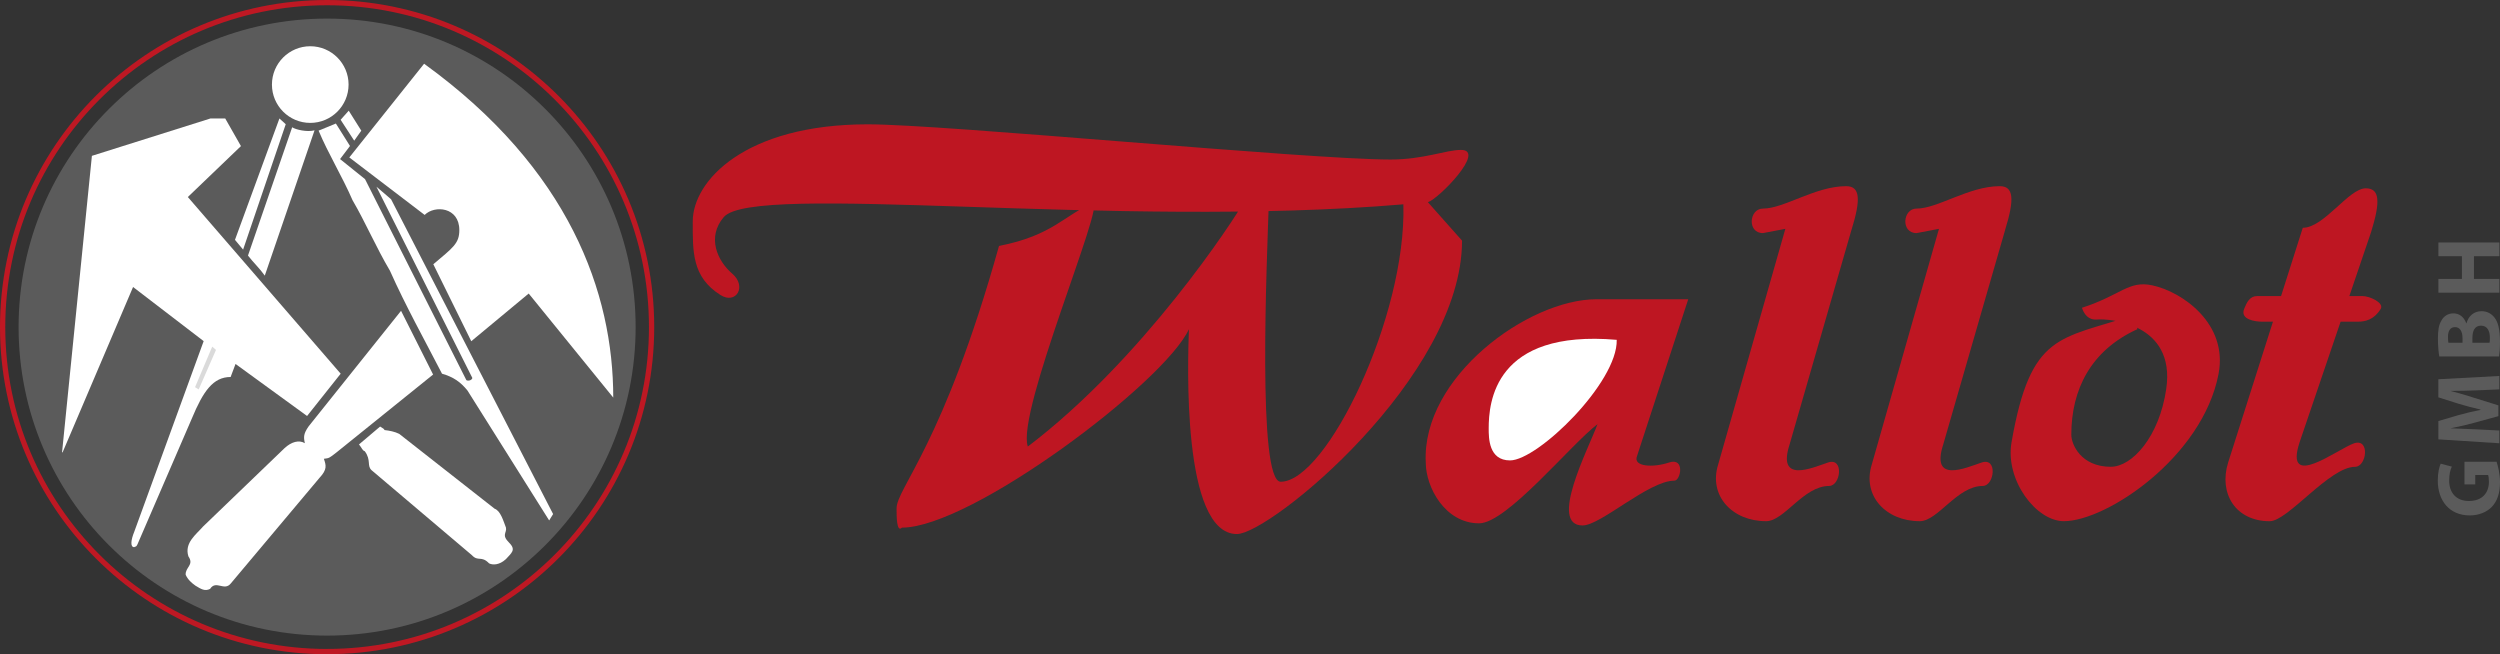 <?xml version="1.0" encoding="UTF-8"?> <svg xmlns="http://www.w3.org/2000/svg" id="Ebene_2" data-name="Ebene 2" viewBox="0 0 949.37 248.43"><rect x="0" y="0" width="949.37" height="248.43" fill="#333333" stroke="none"/><defs><style> .cls-1 { fill: none; stroke: #be1823; stroke-width: 2px; } .cls-2 { fill: #5b5b5b; } .cls-2, .cls-3, .cls-4, .cls-5 { stroke-width: 0px; } .cls-3 { fill: #dadada; } .cls-4 { fill: #be1622; } .cls-5 { fill: #fff; } </style></defs><g id="Ebene_1-2" data-name="Ebene 1"><g><g><path class="cls-4" d="M541.43,175.64c-1.62-32.41,38.89-62,64.83-62h34.84l-19.45,59.57c-1.61,4.05,6.08,4.46,12.16,2.43,6.15-2.06,4.46,6.89,2.03,6.89-9.73,0-27.96,17.01-34.85,17.01-12.96,0,2.03-28.77,5.68-38.48-10.14,7.69-34.45,37.67-44.98,37.67-12.97,0-20.26-13.77-20.26-23.09"></path><path class="cls-4" d="M703.09,87.31l-23.49,81.44c-4.86,15,8.5,8.92,14.59,6.89,6.14-2.06,4.85,8.9.4,8.9-9.73,0-17.01,13.38-23.91,13.38-12.96,0-21.88-9.73-18.23-21.47l25.53-89.55-8.51,1.62c-6.08,0-5.26-9.31,0-9.31,8.1,0,19.86-8.51,31.61-8.51,5.27,0,5.67,4.86,2.02,16.6"></path><path class="cls-4" d="M761.45,87.31l-23.5,81.44c-4.87,15,8.5,8.92,14.58,6.89,6.15-2.06,4.87,8.9.4,8.9-9.73,0-17.01,13.38-23.9,13.38-12.97,0-21.88-9.73-18.24-21.47l25.53-89.55-8.52,1.62c-6.07,0-5.26-9.31,0-9.31,8.1,0,19.87-8.51,31.61-8.51,5.28,0,5.66,4.86,2.03,16.6"></path><path class="cls-5" d="M565.33,162.68c0-9.73,2.02-37.67,48.62-33.63.4,16.2-29.99,45.79-40.52,45.79-8.11,0-8.1-8.49-8.1-12.16"></path><path class="cls-4" d="M542.24,76.78c4.05-1.21,22.29-19.85,12.56-19.85-5.67,0-14.18,3.65-26.74,3.65-31.61,0-169.3-13.37-198.54-13.37-46.6,0-66.45,21.47-66.45,36.87,0,11.34-.39,21.07,10.54,27.96,5.9,3.71,10.13-3.25,4.46-8.12-5.67-4.85-9.72-13.84-3.24-21.46,11.34-13.37,148.3,4.46,258.1-4.87,1.22,42.55-29.18,105.35-46.59,105.35-8.92,0-5.27-83.06-4.46-107.37,0-6.88-5.26-6.48-9.32.81-4.05,7.29-38.49,59.97-82.25,93.2-4.46-12.98,29.58-92.79,24.72-92.39-10.95,4.45-15,12.15-35.66,16.21-21.08,75.36-38.9,91.97-38.9,99.68,0,2.83,0,9.32,2.02,7.29,26.34,0,99.68-55.1,109-75.36-.41,11.74-2.84,77.79,18.23,77.79,12.56,0,85.49-59.56,85.49-111.43l-12.96-14.58Z"></path><path class="cls-4" d="M790.62,116.88c14.99-4.86,17.63-10.47,26.75-8.51,11.33,2.43,28.79,14.54,25.12,33.63-6.07,31.62-42.55,55.92-58.76,55.92-10.52,0-22.36-15.59-19.85-29.99,7.29-41.73,18.24-38.9,46.2-48.21l1.62,5.27c-17.83,8.1-25.12,23.09-25.12,40.11,0,3.65,3.64,12.16,14.99,12.16,8.1,0,18.42-11.38,21.06-29.58,3.65-25.12-21.87-26.75-26.33-26.34-4.46.4-5.67-4.46-5.67-4.46"></path><path class="cls-4" d="M897.18,112.43h-5.02l8.26-24.31c3.65-11.75,3.24-16.61-2.02-16.61-6.49,0-15.81,14.99-23.92,14.99l-8.25,25.94h-9.16c-2.69,0-3.87,2.37-4.86,4.86-1.62,4.06,4.19,4.86,6.88,4.86h4.06l-17.02,53.49c-3.65,11.75,2.83,22.28,15.79,22.28,6.89,0,22.69-20.66,32.42-20.66,4.44,0,5.74-10.96-.4-8.92-6.08,2.03-26.75,18.23-20.67-.41l15.57-45.79h6.72c2.68,0,6.07-.8,8.51-4.86,1.38-2.3-4.21-4.86-6.89-4.86"></path><path class="cls-2" d="M948.06,175.33c.55,1.61,1.31,4.67,1.31,7.73,0,4.22-1.06,7.28-3.09,9.41-2.03,2.1-5.06,3.26-8.45,3.26-7.69-.03-12.09-5.63-12.09-13.22,0-2.99.58-5.29,1.1-6.42l4.23,1.1c-.58,1.27-1,2.82-1,5.36,0,4.36,2.48,7.7,7.49,7.7s7.6-3.02,7.6-7.31c0-1.17-.14-2.13-.31-2.55h-4.88v3.57h-4.09v-8.62h12.2Z"></path><path class="cls-2" d="M940.26,148.24c-2.77.1-6.12.2-9.52.2v.06c2.96.76,6.25,1.72,8.97,2.62l9.04,2.82v4.09l-8.97,2.47c-2.71.77-5.98,1.52-9.04,2.1v.06c3.13.11,6.71.24,9.59.38l8.79.45v4.84l-23.15-1.48v-6.96l7.72-2.27c2.68-.76,5.57-1.44,8.27-1.96v-.13c-2.67-.62-5.73-1.41-8.31-2.2l-7.69-2.44v-6.87l23.15-1.24v5.09l-8.87.38Z"></path><path class="cls-2" d="M926.32,135.35c-.28-1.38-.52-4.13-.52-6.77,0-3.19.31-5.15,1.31-6.83.86-1.62,2.44-2.75,4.57-2.75s3.91,1.2,4.9,3.78h.07c.69-2.65,2.71-4.61,5.71-4.61,2.13,0,3.77.96,4.91,2.41,1.34,1.68,2.09,4.5,2.09,9.11,0,2.57-.17,4.5-.34,5.67h-22.7ZM935.14,130.16v-1.72c0-2.78-1.13-4.22-2.85-4.22s-2.68,1.33-2.68,3.71c0,1.17.08,1.82.17,2.23h5.36ZM945.42,130.16c.1-.52.1-1.13.1-2.03,0-2.37-.92-4.47-3.37-4.47s-3.26,2.09-3.26,4.71v1.79h6.53Z"></path><polygon class="cls-2" points="925.98 105.92 934.91 105.92 934.91 97.29 925.98 97.29 925.98 92.08 949.13 92.08 949.13 97.29 939.48 97.29 939.48 105.92 949.13 105.92 949.13 111.14 925.98 111.14 925.98 105.92"></polygon></g><path class="cls-2" d="M124.22,241.37c64.71,0,117.16-52.46,117.16-117.16S188.93,7.06,124.22,7.06,7.06,59.52,7.06,124.21s52.45,117.16,117.15,117.16"></path><path class="cls-5" d="M161.06,24.19l-28.41,35.6,28.61,21.83c3.79-3.8,13.17-3.02,13.17,5.77,0,5.09-2.42,6.64-9.88,12.96l14.41,29.23,21.81-18.11,32.11,39.51c0-39.62-16.46-86.7-71.83-126.78"></path><polygon class="cls-5" points="134.51 53.42 129.35 45.49 132.43 42.03 137.2 49.62 134.51 53.42"></polygon><polygon class="cls-5" points="92.32 94.79 89.23 91.08 106.11 44.99 108.51 47.17 92.32 94.79"></polygon><path class="cls-5" d="M85.53,44.99l5.97,10.49-20.17,19.34,58.04,67.09-12.76,16.06-27.17-19.76-1.86,4.95c-6.65,0-10.42,5.41-14.7,15.7l-20.7,47.9c-.57,1.14-.61.61-1.23,1.02-1.57,0-1.22-2.78,0-5.76l26.39-72.48-26.81-20.55-26.75,62.77h-.21l11.33-112.58,45.01-14.19h5.62Z"></path><path class="cls-5" d="M210.04,195.22l-1.5,2.41-31.02-49.33c-2.68-3.3-5.36-5.14-9.67-6.39-6.79-13.16-13.8-25.72-19.77-39.1-5.35-9.05-9.25-18.31-14.19-26.75-3.92-9.06-9.41-18.01-12.9-26.45l6.56-2.7,5.36,8.53-3.77,4.97,9.48,7.62,38.49,76.35c.83.41,2.06,0,2.27-.83l-36.43-72.65,5.56,4.77,61.53,119.54Z"></path><path class="cls-5" d="M119.45,49.49l-18.9,55.18c-1.86-2.67-4.32-4.94-6.38-7.62l16.78-48.72c1.29.89,5.66,1.92,8.5,1.16"></path><path class="cls-5" d="M115.76,168.29c-.51-2.4-.51-3.59,1.46-6.41l35.08-43.85,12.17,24.2-36.36,29.31c-3.26,2.58-3.09,2.41-5.12,2.68.84,2.48,1.35,4.02-1.64,7.22l-33.71,40.13c-2.48,3.09-5.6-1.44-7.86,2.06-2.05,1.03-3.5,0-5.56-1.23-1.45-1.03-2.88-2.27-3.71-4.12-.2-2.89,3.3-3.72,1.04-7-1.66-5.15,3.09-8.44,5.55-11.32l30.95-29.77c2.58-2.4,5.5-3.25,7.72-1.89"></path><polygon class="cls-3" points="82.03 132.87 75.45 147.89 74.07 147.03 80.59 131.63 82.03 132.87"></polygon><path class="cls-5" d="M192.08,212.37c2.1-2.36,4.03-3.51,1.3-6.24-3.1-3.1-.83-3.7-1.24-5.76-1.03-2.68-2.06-6.39-4.33-7.2l-36.21-28.41c-1.65-.83-3.72-1.24-5.57-1.44-.2-.42-.42-.61-1.68-1.34l-8.02,6.79c1.26,1.56,1.2,2.21,2.22,2.61,2.49,3.44.69,5.5,2.58,7.2l38.07,32.25c2.4,2.58,3.58.04,6.52,3.1,1.35.71,3.94.68,6.34-1.55"></path><path class="cls-5" d="M117.82,46.67c8.04,0,14.55-6.53,14.55-14.55s-6.52-14.56-14.55-14.56-14.55,6.52-14.55,14.56,6.52,14.55,14.55,14.55"></path><path class="cls-1" d="M124.22,247.43c68.05,0,123.22-55.17,123.22-123.22S192.27,1,124.22,1,1,56.16,1,124.22s55.17,123.22,123.22,123.22Z"></path></g></g></svg> 